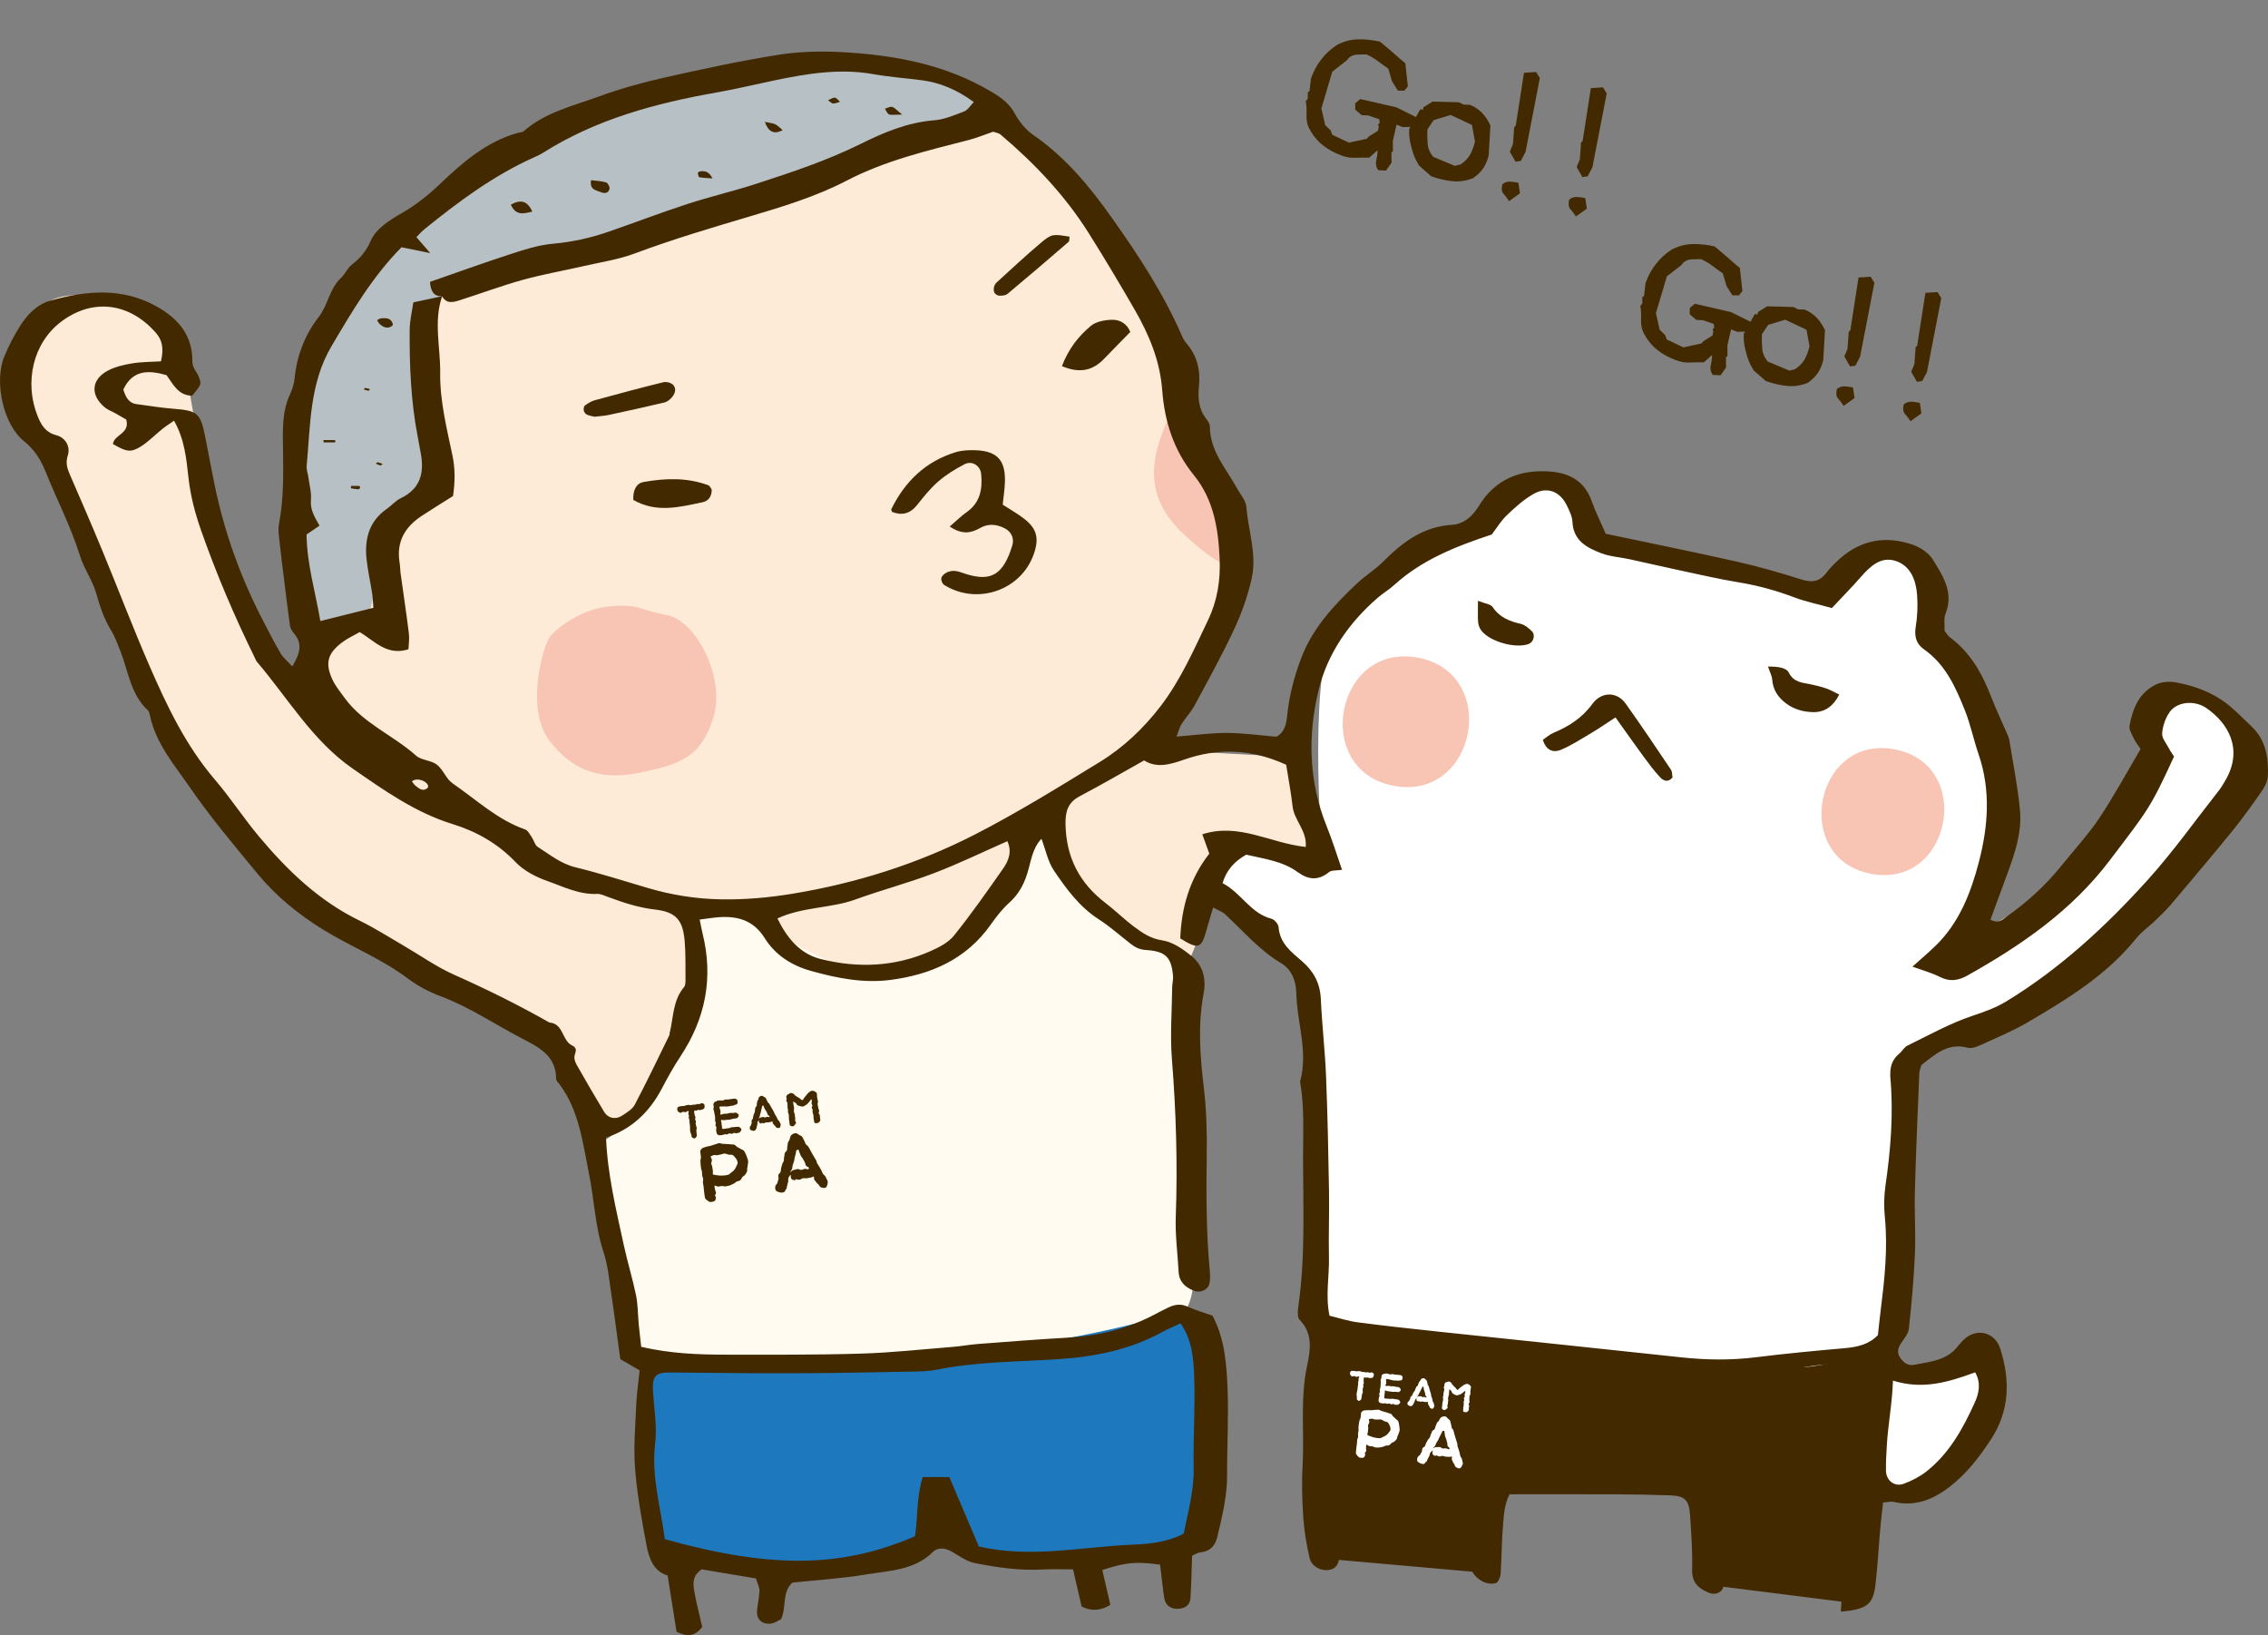 <?xml version="1.0" encoding="UTF-8"?>
<svg id="_レイヤー_2" data-name="レイヤー 2" xmlns="http://www.w3.org/2000/svg" width="57.074mm" height="41.139mm" viewBox="0 0 161.784 116.615">
  <rect x="0" y="0" width="161.784" height="116.615" fill="#808080" stroke="none"/>
  <defs>
    <style>
      .cls-1 {
        fill: #422900;
      }

      .cls-1, .cls-2, .cls-3, .cls-4, .cls-5, .cls-6, .cls-7 {
        stroke-width: 0px;
      }

      .cls-2 {
        fill: #fffbf1;
      }

      .cls-3 {
        fill: #fdebd7;
      }

      .cls-4 {
        fill: #1d78be;
      }

      .cls-5 {
        fill: #b7c0c5;
      }

      .cls-6 {
        fill: #fff;
      }

      .cls-7 {
        fill: #f8c4b4;
      }
    </style>
  </defs>
  <g id="_線" data-name="線">
    <g>
      <path class="cls-1" d="M94.269,111.151l11.858,1.049,1.049-6.401,14.482.944.21,6.297,10.809,1.364,1.154-18.155s-9.025,1.574-18.155.84-21.198-2.099-21.198-2.099l-.21,16.161Z"/>
      <path class="cls-3" d="M71.254,7.563c-2.337-1.46-6.133-3.505-13.873-2.629s-25.41,5.549-32.566,16.502-2.337,29.061,1.314,31.982c0,0-8.178-6.572-9.784-11.829s-3.213-16.794-3.651-17.67-8.032-5.111-10.368-1.314,1.46,9.492,1.752,10.953,7.302,24.388,17.378,30.229,17.524,9.2,18.108,10.076,3.067,7.448,3.067,7.448c0,0,5.987-4.235,6.718-8.908s.146-7.74.146-7.74l4.381.584s5.695,6.864,11.683,3.359,8.178-9.784,8.178-9.784c0,0,9.784,11.975,10.953,9.93s2.337-8.178,2.337-8.178l6.718.73-1.314-7.302-11.245-.584s8.47-8.47,6.572-15.772-2.044-8.324-2.775-10.661-13.727-19.423-13.727-19.423Z"/>
      <path class="cls-7" d="M43.534,43.242c-2.051.18-3.812,1.544-4.295,2.166s-1.82,5.127-.021,7.453,3.891,2.794,6.599,2.212c2.709-.581,4.199-1.071,5.07-3.898s-1.209-6.909-3.337-7.31-1.965-.803-4.016-.622Z"/>
      <path class="cls-7" d="M84.214,29.481c-.578-.784-1.348,1.4-1.6,2.287-.803,2.829.062,4.789,2.138,6.624,1.298,1.147,2.284,1.932,3.522,2.12,0,0-1.548-7.626-4.06-11.032Z"/>
      <path class="cls-5" d="M71.254,7.563s-9.35-5.422-17.107-3.282S23.387,14.445,21.247,27.284c-2.14,12.839,1.07,20.596,1.07,20.596,0,0,1.872-4.012,3.745-2.942l1.605-6.687,3.21-3.477v-13.374l40.378-13.837Z"/>
      <path class="cls-2" d="M49.495,64.662s1.003,8.37-1.719,11.339-4.102,5.792-5.144,5.309l2.422,15.848s7.423.124,14.105,0,22.518-2.103,24.25-2.722,1.732-2.969,1.732-3.464-.451-22.221-.451-22.221c0,0-8.952-3.885-9.818-9.453l-1.134-.478s-4.062,10.376-9.63,10.623-10.231-4.198-10.231-4.198l-4.381-.584Z"/>
      <path class="cls-4" d="M45.919,97.282l1.361,14.105s3.588.742,6.805.866,10.764-1.237,10.764-1.237l1.856-1.361s.124,1.114,3.217,1.237,14.723-.742,14.723-.742l.866-1.361s.742-11.011.124-12.991-1.608-2.227-1.608-2.227c0,0-15.713,5.073-38.107,3.712Z"/>
      <g>
        <path class="cls-6" d="M97.931,98.239c-.038.031-.076.048-.129.041-.062-.007-.065.015-.126.008s-.058-.035-.12-.042-.065.024-.127.018c-.059-.006-.063-.055-.112-.012-.05.042-.031.055-.038.12-.008.068,0,.069-.008.138-.007.065.024.069.016.138-.007.064-.038.062-.046.13-.007.068.021.071.014.137-.008.068-.039.065-.046.13-.008.068.006.07-.002.139-.007.065.014.068.006.137-.007.064-.048.06-.056.129-.007.065-.014.064-.021.133q-.007.065-.015.134c-.005.051-.014.092-.052.122-.039.03-.085.081-.137.075s-.098-.056-.128-.094-.018-.089-.012-.141c.008-.068-.021-.071-.013-.137.007-.068-.016-.07-.008-.14.007-.064.021-.063.028-.132.007-.064.021-.063.028-.132.008-.069.011-.069.018-.134.007-.068.004-.068.012-.134.007-.068.018-.067.025-.133,0,0,.008-.068-.009-.14.007-.064.035-.062.042-.131.007-.064-.014-.067-.006-.136.007-.065.084-.098.037-.148-.053-.058-.096.031-.176.022-.078-.009-.074-.047-.153-.056-.078-.009-.083.032-.162.024-.052-.006-.09-.062-.122-.101-.03-.038-.039-.084-.033-.139.005-.052.021-.099.06-.129s.087-.035.139-.029c.068.007.059.003.137.012.041.004.084.02.132.024.048.006.097-.021.138-.017.079.009.068.005.134.012.068.008.064.042.133.05.064.007.066-.007.136,0,.065.008.063.024.132.032s.071-.021.136-.014c.069.008.067.029.132.036.068.008.073-.034.138-.026.054.006.108.051.14.088.03.038.01.095.005.146-.006.055-.021.088-.059.118Z"/>
        <path class="cls-6" d="M99.883,100.017c-.006.055-.037.087-.075.117-.039.03-.078.067-.131.062-.073-.008-.075.009-.146,0-.072-.008-.068-.048-.139-.057-.072-.008-.076.029-.147.021-.076-.009-.072-.05-.144-.058-.071-.008-.076.033-.149.025-.071-.008-.069-.032-.141-.04-.071-.008-.074.02-.146.012q-.071-.008-.145-.017c-.052-.005-.113-.04-.144-.078-.034-.042-.041-.108-.035-.159q.008-.068.016-.141c.008-.072.042-.069.05-.141.008-.071-.033-.076-.025-.148.008-.068.046-.064.054-.136.008-.072-.02-.075-.011-.147.007-.068.028-.066.036-.139.008-.072.015-.071.023-.143.008-.072-.006-.073.002-.142.008-.072,0-.073.009-.146.008-.071-.016-.074-.009-.143.008-.072.046-.068.054-.141s.004-.072.012-.141c.006-.052.038-.079.078-.109.04-.034.071-.048.123-.042.069.008.064-.034.145-.025.045.005.092.028.143.033.048.006.093.031.141.036.052.006.105-.033.146-.028.086.009.07.028.142.036.071.009.072.005.144.013.068.008.069.004.141.012q.071.008.144.016c.052.006.099.046.13.084.03.038.025.086.019.141-.006.052-.018.096-.056.126-.039.03-.084.039-.136.033-.068-.007-.071.023-.14.016q-.068-.007-.137-.015c-.069-.008-.071.006-.137,0-.067-.008-.066-.015-.136-.022-.068-.008-.066-.031-.134-.038-.068-.008-.067-.019-.132-.026-.069-.007-.098-.052-.149-.005-.058.049.001.087-.006.159-.009.074,0,.076-.007.147-.008.076-.08.096-.038.155.04.053.076.005.141.013.062.007.063-.004.128.004.065.007.063.024.124.03.065.008.068-.017.133-.009.062.007.061.01.126.018.064.007.062.027.125.034.065.007.066,0,.13.008.052.006.087.037.116.075.031.038.064.08.059.131-.005.052-.048.086-.086.116-.037.03-.077.043-.128.037-.064-.007-.064-.014-.129-.021-.062-.007-.064.01-.129.003-.065-.008-.067.006-.131,0-.062-.007-.062-.018-.127-.024-.064-.007-.065,0-.126-.007-.065-.008-.064-.018-.13-.025-.062-.007-.089-.065-.138-.025-.05.039-.006.079-.013.141-.007.065-.018.064-.025.126-.007.065.003.066-.003.128-.007.065-.043.078-.003.128.047.05.064.032.137.04.069.008.07,0,.139.008s.068.008.137.015c.069.008.073-.022.144-.015.068.008.068.011.137.019.068.008.067.015.136.021.068.008.068.015.137.022.054.006.081.044.111.082.031.038.058.072.053.124v-.015Z"/>
        <path class="cls-6" d="M102.292,100.356c-.021.043-.046.104-.096.118-.051.019-.106-.016-.152-.037-.043-.022-.059-.066-.074-.116-.018-.058-.047-.047-.062-.104-.017-.057-.032-.056-.05-.109-.018-.058.029-.076-.004-.129-.025.012-.064.021-.095.018-.071-.008-.072.002-.146-.006-.072-.009-.07-.025-.142-.033-.069-.008-.074.03-.145.022-.072-.008-.068-.042-.14-.051l-.004.034c-.049-.005-.101-.038-.128-.072-.027-.035-.003-.088.002-.136,0-.01-.012-.019-.011-.028-.034.059-.062.045-.096.104-.034.062-.008.075-.042.134-.034.062-.032.062-.065.125-.031.059-.025.062-.055.122l-.021-.009c-.017.032-.042.068-.075.085-.032.018-.073.002-.111-.002-.023-.003-.043-.015-.065-.028-.046-.029-.1-.049-.112-.095-.012-.047-.008-.109.021-.154.03-.062.059-.035.098-.104.022-.036.043-.078.068-.121.022-.043.008-.103.03-.143.039-.068.071-.037.105-.096.034-.062.021-.07.053-.13.033-.058.03-.062.065-.121.034-.062.051-.05.085-.112.034-.059.015-.07.046-.13.033-.058.021-.066.051-.129.035-.059.074-.037.108-.097.035-.058.012-.071.046-.133.033-.059.017-.067.051-.126.035-.062.064-.045.092-.108.022-.039.042-.099.09-.128.044-.023.102-.041.159-.031.055.006.081.058.116.089.04.036.085.065.099.108.02.067.013.067.033.136.021.064.007.07.027.135.02.067.053.058.073.122.02.068.017.068.037.136q.018.064.038.133t.041.133.041.13c.021.064,0,.072.019.141.021.065.024.065.045.13q.021.064.042.133c.017.064.006.066.026.135.021.064.046.058.066.122.021.068.014.07.031.135.018.051.01.099-.016.141ZM101.678,99.532c-.017-.064.004-.068-.016-.133-.018-.062-.014-.064-.035-.13-.016-.061-.027-.059-.047-.123-.018-.061-.003-.066-.024-.131-.018-.061.022-.111-.044-.112-.072,0-.052.043-.091.107-.034.062-.032.065-.066.129-.039.062-.024.069-.061.135-.034.062-.04.058-.075.12-.039.065-.026.073-.06.136-.039.062-.065.049-.092.118.038-.037.101-.068.159-.062.064.008.066-.01.131,0,.064.011.06.052.125.059.065.008.067-.013.132-.006.062.007.101.073.14.022.042-.055-.054-.065-.076-.13Z"/>
        <path class="cls-6" d="M104.766,100.138c-.006.052.038.105.034.143-.009.086-.012.071-.02.14-.007.069-.003.069-.011.138-.006.055-.056.098-.094.129-.038.03-.088.042-.144.036-.051-.006-.116-.013-.146-.051-.033-.039-.012-.103-.006-.157.007-.064-.007-.06,0-.132.005-.045.027-.088.032-.131.008-.072-.003-.067.003-.132.008-.068-.013-.071-.005-.136.007-.065.031-.062.039-.128.008-.068-.03-.073-.023-.138.007-.065.058-.06.065-.125s-.023-.068-.016-.137c.007-.065.034-.062.041-.127.007-.065.018-.068.015-.135-.018.012-.051.033-.07.045-.035.027-.066.059-.093.08-.056.046-.101.075-.101.071-.031.028-.072.048-.111.065-.037.02-.081.028-.12.038-.042.009-.086.035-.128.03-.045-.005-.085-.033-.122-.048-.041-.018-.087-.034-.118-.062-.036-.024-.071-.057-.099-.087,0,0,0-.066-.041-.119-.021-.027-.058-.052-.085-.082-.015-.02-.021-.03-.039-.054-.017.064-.023.063-.031.129s0,.065-.008.134c-.007.065.003.066-.004.132-.007.064-.031.062-.038.131-.007.065-.025.063-.032.128-.007.065.027.069.02.138-.007.065-.01.064-.018.13-.007.065-.004.065-.012.135-.007.064-.031.062-.038.127-.007.065.033.07.025.135h-.003c-.006.055-.065.087-.103.117-.039.03-.081.07-.133.064-.055-.006-.114-.033-.144-.071s-.027-.101-.021-.155c.008-.068.01-.051.019-.137.004-.041.003-.089.009-.142.004-.041.026-.087.032-.135.005-.045.017-.092.022-.14.005-.045-.024-.097-.019-.141.005-.048.035-.093.04-.138.005-.048-.003-.095.001-.139.006-.051.027-.095.032-.139.005-.052.021-.099.026-.136.009-.086-.044-.078-.036-.146.007-.068.042-.064.049-.134.004-.041-.011-.091.007-.128.022-.035.058-.073.088-.098.033-.021.074-.016.106-.025.04-.011.076-.037.107-.033.062.007.127.041.178.089.028.023.029.072.067.118.036.042.087.086.127.136.027.034.069.056.093.087.047.054.078.095.074.095.043.049.061.072.064.072.004,0,.031.004.085-.035,0,0,.033-.059.101-.107.035-.026.08-.054.117-.084.042-.033.081-.067.115-.091.044-.037.08-.044.114-.064.063-.034.117-.053.179-.046.031.003.068.011.101.029.03.014.059.033.087.062.024.03.069.062.079.102.014.04-.007.09-.011.131-.008.069-.013.051-.022.137-.005.041-.003.087-.009.142-.004.041.008.09.002.139-.005.044-.058.087-.063.136-.005.044,0,.093-.005.138-.005.048-.004.097-.009.141-.005.049.025.097.02.142-.006.051-.06.09-.064.135Z"/>
      </g>
      <g>
        <path class="cls-6" d="M99.768,102.246c-.02.068-.044.131-.081.191-.031.067-.023.157-.065.211-.041.061-.101.112-.153.16-.047.054-.136.062-.194.102-.063.047-.109.136-.184.169-.074.033-.172.01-.25.031-.074.027-.145.078-.229.087-.078.015-.158.041-.24.044-.083.003-.166.005-.248-.004-.075-.008-.147-.058-.221-.078-.076-.014-.166.006-.24-.021-.067-.025-.109-.076-.183-.108-.052.101-.023.104-.036.215-.012.11.023.114.01.23-.012.11-.099.101-.111.212l.052.006c-.01.087-.039.195-.104.248-.065.052-.175.039-.262.029-.094-.01-.141-.068-.192-.133-.052-.065-.127-.132-.117-.22.012-.11.005-.1.02-.228.007-.07.017-.151.025-.227.009-.082.024-.163.031-.228.015-.134,0-.117.014-.234.013-.11.054-.105.066-.222.012-.111-.017-.114-.004-.23.012-.111.024-.109.037-.227.012-.11-.017-.113-.004-.229q.012-.111.025-.228c.012-.11.03-.108.042-.226.012-.11.07-.104.083-.221q.012-.11.025-.227c.009-.076.004-.142.051-.189.053-.053.111-.094.183-.104.084-.015.172-.011.256-.019.089-.008.175.014.258.005.088-.002.174-.028.256-.024.089.004.173-.022.261-.013.075.009.145.081.225.096.075.015.148.04.223.066.074.02.149.033.217.064.072.038.161.03.227.079.066.042.091.134.15.187.06.055.12.09.167.148.052.064.142.099.176.167.039.069.042.152.063.225.021.073.024.156.034.229.009.078.019.155.01.231-.008.069-.051.136-.07.204ZM99.139,101.699c-.04-.069-.064-.167-.144-.246-.053-.048-.16-.048-.249-.087-.068-.031-.131-.097-.223-.118-.074-.021-.167.01-.253,0-.064-.008-.129-.003-.2-.005-.071-.002-.135-.056-.206-.058-.065.004-.138.025-.203.03-.041.102.028.115.016.226-.013.117-.076.109-.089.22-.012.111.022.115.01.226-.012.11-.006.111-.019.228-.012.11-.041.107-.047.219.016.008.031.027.048.035.067.037.135.057.204.082.068.03.136.05.205.069.074.02.144.033.213.041.088.01.169.019.247.016.089-.008.156-.077.229-.099.081-.032.144-.066.207-.112.078-.062.125-.116.173-.182.056-.076.122-.134.131-.215.009-.088-.005-.172-.047-.271Z"/>
        <path class="cls-6" d="M104.3,104.521c-.038.073-.078.175-.164.2-.086.032-.18-.025-.258-.063-.073-.038-.101-.111-.125-.197-.031-.098-.081-.079-.105-.176-.03-.099-.054-.095-.085-.187-.031-.098.05-.13-.005-.219-.042.019-.11.034-.163.029-.122-.014-.124.004-.246-.01s-.119-.042-.242-.056c-.116-.014-.123.051-.245.037s-.116-.071-.239-.085l-.006.058c-.081-.009-.17-.065-.216-.124-.047-.058-.007-.148.002-.229.002-.018-.021-.032-.019-.05-.059.101-.103.077-.161.177-.059.106-.014.128-.072.229-.058.105-.053.106-.111.211-.053.101-.042.107-.094.208l-.034-.016c-.029.056-.071.116-.127.146-.057.028-.124.004-.188-.003-.04-.005-.073-.026-.112-.048-.077-.05-.168-.084-.189-.163-.021-.078-.014-.185.035-.261.053-.106.101-.06.167-.176.037-.062.074-.134.118-.206.038-.072.014-.175.051-.242.065-.116.119-.063.177-.162.058-.106.037-.12.088-.221.059-.1.053-.106.112-.206.058-.105.085-.085.145-.189.059-.101.025-.122.078-.222.057-.1.035-.114.088-.221.059-.099.125-.062.183-.162s.02-.122.079-.228c.058-.099.03-.114.088-.214.059-.105.109-.076.157-.183.036-.066.071-.169.154-.219.074-.039.172-.069.271-.053.094.01.137.098.196.151.069.061.147.11.168.184.034.116.022.114.057.23.035.109.01.119.046.229.034.116.089.099.124.208.035.116.029.116.062.231q.029.109.064.226t.069.226.071.22c.034.11-.002.124.032.239.035.11.041.11.077.221q.034.11.069.226c.029.109.011.113.045.229.035.11.078.097.113.207.034.116.022.12.051.229.032.086.017.167-.026.238ZM103.259,103.121c-.029-.109.007-.117-.028-.227-.03-.104-.023-.108-.058-.219-.03-.104-.048-.1-.083-.21-.03-.104-.005-.112-.04-.222-.03-.104.038-.19-.074-.191-.124-.002-.09.072-.156.183-.059.106-.054.112-.112.218-.065.105-.042.119-.103.23-.059.105-.07.099-.128.204-.065.11-.043.125-.103.23-.065.104-.109.082-.158.2.066-.063.172-.116.271-.105.111.013.114-.017.224,0,.11.019.102.088.213.101.11.013.114-.022.225-.01.105.012.169.124.238.037.069-.092-.094-.11-.129-.221Z"/>
      </g>
      <path class="cls-6" d="M134.042,97.193s3.358,1.049,5.352.315,2.414-1.679,2.414-1.679c0,0,.21,8.395-3.988,9.76s-4.408-.105-4.408-.105l.63-8.29Z"/>
      <path class="cls-6" d="M134.696,96.047l1-20.667s11.25-4,15-7.667,10.25-11.75,9.833-13.667-2.5-4.917-3.917-4.833-3,1.25-3.083,2.167-.75,3.75-.75,3.75c0,0-4.583,6.417-5.833,7.667s-6.25,4-6.25,4l.083-1.083s2.833-7.5,2.083-10.167-5.083-10.333-5.083-10.333c0,0,.25-5.833-2.333-5.833s-5.333,2.833-5.333,2.833l-16.5-3.583s-.833-4.417-2.667-4.333-3.75,1.667-3.75,1.667l-1.333,1.75s-9.083,3.083-10.833,7.25-.667,16.583-.667,16.583l-6.5-1.583-1.5,3.417,6.583,6.75,1.083,23.5.45,1.359s30.717,3.058,34.717,2.474,5.5-1.417,5.5-1.417Z"/>
      <path class="cls-7" d="M135.148,53.445c-5.715-1.076-7.396,7.803-1.672,8.881,5.715,1.076,7.396-7.803,1.672-8.881Z"/>
      <path class="cls-7" d="M101.147,46.908c-5.881-1.107-7.611,8.03-1.721,9.139s7.611-8.03,1.721-9.139Z"/>
      <path class="cls-1" d="M83.922,52.537c1.326-.104,2.459-.266,3.591-.262,1.157.004,2.313.17,3.532.271.568-.292.705-.847.771-1.495.138-1.353.463-2.64.939-3.946.828-2.275,2.369-3.913,4.047-5.495.587-.553,1.296-.98,1.863-1.55,1.376-1.384,2.849-2.501,4.913-2.628.851-.052,1.462-.607,1.93-1.369,1.153-1.879,2.917-2.593,5.065-2.431,1.406.106,2.471.696,2.971,2.121.27.77.645,1.502,1.001,2.317,3.107.657,6.252,1.291,9.381,1.996,1.533.345,3.049.781,4.547,1.256.754.239,1.314.19,1.809-.465.287-.38.633-.723.993-1.038,1.531-1.341,3.299-1.617,5.179-.964.547.19,1.147.596,1.439,1.076.698,1.148,1.492,2.324.893,3.823-.143.358-.055.808-.075,1.235.129.161.228.353.383.467,1.487,1.098,2.324,2.633,2.971,4.312.318.826.704,1.626,1.054,2.439.081.189.18.379.212.578.27,1.674.609,3.343.763,5.028.145,1.591-.386,3.102-.931,4.583-.394,1.072-.789,2.143-1.175,3.194.592.338.899-.033,1.195-.243,1.461-1.032,2.771-2.235,3.894-3.634.897-1.118,1.882-2.176,2.674-3.363,1.055-1.582,1.961-3.263,2.946-4.926-.191-.292-.364-.5-.474-.736-.139-.299-.367-.647-.315-.929.225-1.228.688-2.371,1.902-2.942.403-.19.948-.23,1.394-.149,1.428.258,2.769.774,3.896,1.725.523.441.997.94,1.498,1.408,1.044.977,1.236,2.25,1.175,3.575-.017.379-.243.785-.47,1.11-.665.955-1.346,1.902-2.08,2.805-1.423,1.75-2.879,3.472-4.336,5.194-.352.416-.749.795-1.143,1.174-.443.427-.969.784-1.349,1.258-2.103,2.621-4.909,4.33-7.742,5.993-.992.582-2.061,1.035-3.111,1.512-.369.168-.833.402-1.173.31-1.419-.382-2.323.464-3.309,1.233-.047.175-.14.371-.148.57-.115,2.804-.24,5.608-.316,8.414-.041,1.503.066,3.012.001,4.513-.077,1.776-.241,3.55-.431,5.318-.039.362-.352.7-.561,1.035-.192.309-.304.619-.102.954.226.375.576.669,1.007.581,1.124-.229,2.336-.285,3.136-1.313.167-.215.354-.424.564-.596.891-.729,2.111-.373,2.466.727.731,2.26.686,4.451-.657,6.501-.827,1.262-1.737,2.445-2.951,3.382-1.203.928-2.481,1.425-4.014,1.067-.187-.044-.399.024-.726.05-.066.597-.144,1.19-.196,1.786-.12,1.362-.191,2.73-.35,4.088-.165,1.407-.623,1.744-2.465,1.908.076-1.983.477-3.915.641-5.869.16-1.91.356-3.817.509-5.727.158-1.971.284-3.945.434-6.058-1.389-.023-2.673-.045-3.911.174-4.851.859-9.678.556-14.525-.038-3.871-.475-7.741-.976-11.647-1.159-2.318-.109-4.624-.456-7.075-.711-.112.347-.284.7-.335,1.069-.14,1.017-.307,2.039-.324,3.062-.05,3.013-.055,6.027-.023,9.041.006.595.23,1.193.396,1.778.18.634.029,1.211-.416,1.394-.623.255-1.469-.103-1.626-.79-.212-.929-.379-1.879-.444-2.829-.085-1.228-.124-2.468-.054-3.695.137-2.384-.187-4.78.318-7.162.232-1.095.449-2.306-.529-3.3-.18-.183-.133-.659-.087-.984.496-3.477.34-6.969.331-10.462-.005-1.85.114-3.698-.211-5.533.595-2.136-.225-4.214-.27-6.325-.018-.841-.312-1.667-1.074-2.121-1.558-.927-2.706-2.301-4.012-3.504-.192-.177-.464-.265-.845-.474-.195.657-.368,1.223-.529,1.793-.318,1.122-.572,1.193-1.817.41.086-2.168.644-4.217,2.071-6.043-.152-.423-.304-.846-.497-1.382,2.62-.845,4.862.641,7.378.903.101-1.151-.826-1.898-.938-2.887-.114-1.004-.305-2-.458-2.975-2.469-1.131-4.868-1.216-7.292-.363-.99.348-1.946.623-2.841.054-1.599.893-3.066,1.752-4.57,2.539-.857.448-1.054,1.073-1.037,2.008.041,2.37.997,4.205,2.859,5.627.707.54,1.341,1.175,2.055,1.704.59.437,1.164.834,1.987.956.754.111,1.508.64,2.125,1.15.785.649,1.018,1.618.829,2.612-.427,2.253-.26,4.485.011,6.741.195,1.624.228,3.278.206,4.917-.037,2.736-.038,5.466.223,8.193.026.269.022.548-.02.814-.076.484-.642.755-1.124.561-.613-.247-1.047-.632-1.084-1.349-.068-1.301-.249-2.604-.203-3.9.135-3.766.025-7.518-.275-11.275-.135-1.697,0-3.415.019-5.123.003-.27.086-.544.062-.81-.121-1.325-.517-1.754-1.934-1.844-.463-.03-.767-.192-1.087-.44-.758-.587-1.476-1.235-2.28-1.751-1.369-.879-2.299-2.155-3.181-3.45-.446-.654-.605-1.503-.903-2.289-.663.679-.75,1.642-1.024,2.504-.257.812-.638,1.481-1.277,2.056-.502.452-.928,1.005-1.32,1.561-1.748,2.478-4.27,3.566-7.15,3.943-1.93.253-3.82-.123-5.681-.644-1.377-.385-2.535-1.129-3.283-2.326-.809-1.294-1.953-1.606-3.332-1.499-.406.031-.809.101-1.315.166.077.374.133.694.211,1.01.778,3.159.2,6.063-1.591,8.761-.49.738-.919,1.521-1.333,2.306q-1.389,2.633-3.967,3.474c.101,2.598.717,5.127,1.266,7.663.26,1.203.627,2.384.875,3.589.137.664.125,1.359.19,2.039.05.527.114,1.053.178,1.631,2.049.476,4.023.558,5.999.559,3.219.003,6.44.021,9.656-.074,2.186-.064,4.367-.305,6.55-.479.614-.049,1.222-.163,1.836-.21,2.113-.161,4.226-.327,6.341-.448,2.22-.127,4.329-.632,6.298-1.684.302-.162.609-.315.917-.465.447-.218.883-.291,1.375-.068.555.252,1.148.421,1.776.644.868,1.61,1.002,3.397,1.077,5.157.087,2.049-.039,4.106-.029,6.16.008,1.528-.349,2.984-.697,4.452-.169.711-.556,1.051-1.257,1.127-.192.021-.371.156-.545.234-.037,1.024-.054,2.022-.116,3.018-.03.474-.36.717-.819.759-.554.051-.969-.231-1.048-.751-.122-.805-.204-1.615-.3-2.395-1.755-.234-2.399-.173-4.122.381.193.834.387,1.676.574,2.486q-1.024.639-2.049.121c-.198-.856-.395-1.711-.612-2.65-.786,0-1.465-.032-2.141.006-1.656.095-3.284-.139-4.893-.463-.572-.115-1.094-.513-1.622-.812-.466-.264-.984-.327-1.342.027-1.338,1.32-3.109,1.326-4.765,1.604-1.749.294-3.529.399-5.264.583-.759.715-.396,1.733-.798,2.602-.194.092-.428.271-.683.311-.659.105-1.088-.286-1.034-.911.041-.475.159-.946.172-1.42.007-.253-.139-.509-.251-.881-1.334-.224-2.662-.447-3.872-.649-.699.486-.612,1.061-.52,1.587.151.861.377,1.71.562,2.521-.495.647-1.035.741-1.833.346-.195-1.236-.406-2.568-.635-4.018-1.009-.291-1.33-1.226-1.507-2.159-.342-1.802-.67-3.618-.815-5.443-.119-1.492.015-3.007.078-4.51.034-.81.154-1.617.245-2.516-.412-.24-.862-.501-1.379-.802-.209-1.526-.406-3.073-.638-4.614-.152-1.012-.239-2.055-.557-3.018-.61-1.842-.662-3.769-1.046-5.641-.452-2.201-.693-4.477-2.116-6.357-.083-.109-.217-.228-.217-.343-.006-1.651-1.187-2.246-2.431-2.893-1.94-1.009-3.753-2.25-5.824-3.021-.825-.307-1.636-.74-2.338-1.269-1.872-1.409-4.056-2.257-6.033-3.479-1.776-1.097-3.353-2.383-4.668-3.975-1.655-2.004-3.338-3.999-4.811-6.134-1.11-1.61-2.442-3.143-2.872-5.151-.028-.132-.057-.296-.147-.379-1.238-1.142-1.39-2.783-1.963-4.23-.201-.508-.389-1.033-.673-1.494-.509-.829-.793-1.72-1.06-2.649-.261-.909-.858-1.72-1.14-2.625-.652-2.097-1.665-4.038-2.478-6.064-.329-.82-.777-1.533-1.521-2.132-1.492-1.202-2.145-4.249-1.41-6.035.311-.757.69-1.497,1.129-2.187.521-.819,1.21-1.54,2.168-1.808,2.564-.719,5.117-.956,7.581.422,1.538.86,2.552,2.065,2.539,3.894-.004.484.301.731.448,1.093.223.55.212.565-.461,1.373-.986-.005-1.346-.803-1.83-1.465-1.28-.374-2.426-.384-3.082,1.029.171.52.368.957.935,1.035.881.12,1.762.265,2.647.334,1.709.133,1.921.298,2.263,2.013.227,1.142.437,2.287.671,3.427.709,3.444,1.894,6.718,3.533,9.828.383.727.746,1.466,1.168,2.17.196.327.513.581.838.936.515-.866.785-1.592.109-2.37-.129-.149-.249-.347-.275-.536-.169-1.208-.312-2.419-.462-3.629-.084-.676-.18-1.351-.244-2.028-.051-.539-.171-1.102-.073-1.619.332-1.75.31-3.493.284-5.267-.019-1.297-.097-2.691.501-3.958.172-.365.289-.777.33-1.178.165-1.611.736-3.075,1.715-4.335.671-.862.762-2.022,1.588-2.784.293-.27.452-.695.761-.936.597-.467,1.028-.949,1.355-1.701.39-.894,1.341-1.481,2.227-1.99,1.003-.576,1.874-1.27,2.729-2.084,1.607-1.529,3.322-3.027,5.566-3.643.132-.036.301-.028.392-.109,1.537-1.356,3.507-1.797,5.35-2.474,1.537-.564,3.132-1.002,4.731-1.363,2.67-.603,5.351-1.177,8.052-1.61,1.476-.237,3.01-.278,4.506-.2,3.79.199,7.471.87,10.801,2.873.666.401,1.213.807,1.599,1.514.317.581.779,1.158,1.32,1.53,2.296,1.579,4.016,3.669,5.608,5.914,1.896,2.673,3.685,5.4,4.994,8.417.08.185.188.368.319.521.761.885,1.008,1.906.893,3.051-.083.83-.032,1.644.523,2.345.124.157.256.366.257.552.006,1.771,1.184,3.015,1.96,4.439.228.419.604.831.639,1.267.134,1.691.756,3.37.392,5.064-.27,1.255-.712,2.498-1.254,3.664-.86,1.85-1.855,3.64-2.823,5.438-.256.476-.641.881-.936,1.339-.134.208-.19.466-.36.901ZM31.54,21.132c-.607.012-.816-.354-.869-1.028,1.906-.661,3.829-1.358,5.773-1.989.971-.315,1.971-.639,2.978-.728,1.379-.123,2.699-.412,3.993-.861,1.872-.649,3.723-1.357,5.606-1.971,1.623-.529,3.292-.917,4.915-1.444,2.535-.823,5.063-1.659,7.465-2.851,1.648-.817,3.347-1.533,5.239-1.68.728-.056,1.447-.367,2.142-.635.254-.098.427-.407.684-.668-1.203-.871-2.381-1.38-3.697-1.552-1.153-.151-2.317-.232-3.46-.435-2.413-.43-4.761-.037-7.108.453-1.335.278-2.661.602-4.003.838-4.406.773-8.678,1.913-12.507,4.343-.172.109-.362.195-.549.278-2.904,1.293-5.428,3.168-7.877,5.156-.205.166-.378.371-.563.555.291.336.531.613.988,1.14-.882-.18-1.446-.295-2.05-.418-2.079,2.102-3.527,4.574-4.99,7.049-1.573,2.66-1.503,5.634-1.775,8.547-.025.263.086.538.122.808.073.542.229,1.093.182,1.626-.064.725.299,1.266.613,1.827-.323.22-.595.405-.924.629.019,2.099.631,4.095.983,6.175,1.333-.333,2.517-.628,3.783-.944-.031-.381-.038-.71-.088-1.032-.125-.811-.311-1.614-.398-2.428-.154-1.445.175-2.719,1.454-3.604.337-.233.613-.576.974-.748,1.429-.681,1.705-1.836,1.43-3.25-.078-.402-.147-.807-.223-1.209-.476-2.496-.578-5.022-.561-7.553.005-.667.174-1.334.262-1.961.749-.16,1.402-.3,2.055-.439-.626,1.807-.113,3.665-.139,5.487-.028,1.951.466,3.925.872,5.86.203.969.191,1.876.045,2.904-.749.473-1.504.935-2.243,1.422-1.184.781-1.809,1.837-1.572,3.302.044.27.04.547.077.818.195,1.419.411,2.836.587,4.257.048.385-.018.784-.03,1.132-1.535.488-2.401-.581-3.476-1.227-.419.241-.855.438-1.231.717-1.055.782-1.26,1.491-.725,2.653.222.482.574.908.89,1.342,1.325,1.816,3.457,2.642,5.081,4.099.381.341,1.072.323,1.487.643.45.347.661,1.019,1.123,1.336,1.681,1.155,3.188,2.593,5.169,3.286.204.071.343.359.485.565.152.22.214.552.415.679.86.545,1.644,1.2,2.69,1.455,1.728.423,3.427.962,5.134,1.468,1.711.507,3.449.788,5.239.819,1.721.03,3.418-.12,5.115-.4,4.561-.752,8.934-2.133,13.033-4.235,3.043-1.561,5.961-3.372,8.881-5.159,1.7-1.041,3.148-2.417,4.363-4.009,1.423-1.865,2.355-4.003,3.36-6.102.67-1.399.898-2.847.832-4.385-.093-2.158-.431-4.234-1.839-5.964-1.443-1.773-2.092-3.85-2.258-6.061-.159-2.116-.944-3.975-1.974-5.76-1.06-1.837-2.147-3.66-3.277-5.455-1.692-2.688-3.858-4.965-6.272-7.011-.146-.123-.375-.148-.538-.208-.608.208-1.172.443-1.757.594-2.968.764-5.927,1.455-8.705,2.901-2.165,1.127-4.562,1.854-6.918,2.553-2.756.817-5.504,1.633-8.199,2.64-1.143.427-2.378.61-3.576.884-1.465.336-2.95.594-4.397.994-1.516.419-2.994.976-4.495,1.451-.453.144-.946.288-1.258-.28ZM155.081,53.96c-1.7,3.697-1.829,3.773-4.602,7.426-2.718,3.581-6.291,6.034-10.133,8.19-.636.357-1.247.464-1.946.112-.599-.302-1.26-.481-1.977-.745.578-.52,1.145-.994,1.672-1.51,1.676-1.641,2.494-3.76,3.065-5.948.662-2.537.86-5.118-.018-7.681-.355-1.035-.574-2.12-.977-3.133-.657-1.651-1.382-3.279-2.92-4.358-.555-.39-.703-.927-.587-1.623.122-.734.149-1.501.097-2.244-.076-1.067-.464-2.099-1.546-2.443-1.031-.329-1.793.378-2.454,1.133-.667.761-1.379,1.483-2.081,2.232-.973-.271-1.85-.449-2.676-.76-1.288-.485-2.595-.846-3.954-1.07-1.409-.232-2.804-.556-4.202-.854-1.204-.257-2.403-.538-3.606-.799-.667-.145-1.372-.183-2.002-.423-1.029-.392-2.003-.892-2.066-2.243-.018-.393-.219-.792-.395-1.16-.482-1.008-1.409-1.38-2.376-.831-.701.398-1.325.96-1.911,1.523-.436.419-.757.959-1.073,1.372-2.58.852-4.985,1.807-6.96,3.602-.353.321-.774.567-1.137.879-2.081,1.789-3.629,4.012-4.262,6.642-.778,3.233-.699,6.521.584,9.69.401.989.713,2.014,1.094,3.102-.405.063-.743.016-.923.162-.766.621-1.474.561-2.237.004-1.085-.792-2.392-.946-3.673-1.245-.802.45-1.386,1.048-1.693,2.028,1.34.698,1.991,2.156,3.491,2.542.214.055.493.38.509.597.084,1.166.919,1.779,1.689,2.447.814.707,1.273,1.558,1.324,2.67.084,1.846.299,3.686.374,5.531.111,2.734.164,5.472.211,8.208.027,1.571-.04,3.143-.005,4.713.03,1.349-.261,2.708.039,4.147.693.166,1.345.385,2.014.472,1.968.256,3.941.471,5.915.681,5.719.609,11.441,1.195,17.158,1.815,1.78.193,3.546.216,5.326-.005,2.106-.26,4.219-.462,6.333-.647.908-.08,1.741-.264,2.375-.936.063-.573.117-1.117.185-1.659.281-2.242.534-4.481.31-6.75-.073-.741-.063-1.51.044-2.247.374-2.578.584-5.157.343-7.76-.006-.068.003-.137.002-.205-.012-.581.174-1.068.636-1.447.21-.173.35-.461.581-.574,1.529-.745,3.031-1.588,4.633-2.124.851-.284,1.672-.574,2.425-1.033,3.832-2.333,7.097-5.354,10.081-8.658,1.831-2.027,3.42-4.271,5.112-6.423.168-.214.302-.456.44-.692,1.299-2.232.175-4.1-1.375-5.156-.851-.58-2.093-.447-2.612.3-.297.428-.491.994-.53,1.512-.026.343.3.717.482,1.07.092.179.214.342.366.581ZM11.481,25.774c.225-.966.07-1.54-.358-2.03-1.938-2.219-4.579-2.457-6.775-.789-2.012,1.529-2.617,4.328-1.677,6.692.257.647.557,1.19,1.352,1.396.628.163,1.016.796.817,1.423-.167.528-.064.904.128,1.347.789,1.821,1.581,3.641,2.338,5.474,1.123,2.718,2.168,5.469,3.339,8.165,1.254,2.887,2.604,5.725,4.684,8.155,1.11,1.297,2.046,2.742,3.142,4.051,2.033,2.428,4.289,4.602,7.191,6.011,1.043.507,2.026,1.138,3.032,1.721,1.239.718,2.42,1.564,3.721,2.142,2.315,1.029,4.575,2.15,6.775,3.398,1.017.075.889,1.286,1.612,1.633.487.234.177.542.17.842-.004.19.082.399.18.57.64,1.119,1.283,2.237,1.951,3.34.27.446.809.557,1.257.265.339-.221.744-.456.921-.791.856-1.623,1.645-3.282,2.454-4.93.029-.059.022-.135.039-.201.272-1.106.218-2.31,1.023-3.258.112-.131.102-.39.101-.589-.006-.889.017-1.783-.057-2.667-.127-1.517-.603-2.098-2.128-2.274-1.179-.135-2.261-.495-3.349-.899-.252-.094-.52-.226-.774-.214-1.282.059-2.405-.519-3.552-.921-.818-.287-1.674-.734-2.262-1.349-1.273-1.331-2.787-2.184-4.5-2.714-2.659-.823-4.893-2.411-7.131-3.963-2.857-1.982-4.601-5.005-6.807-7.595-.086-.101-.131-.239-.192-.362-1.442-2.933-2.719-5.939-3.802-9.02-.426-1.212-.756-2.462-.903-3.776-.147-1.315-.263-2.695-1.026-4.051-.31.216-.577.381-.819.575-.529.424-1.006.929-1.578,1.281-.708.435-1.017.353-1.965-.194.09-.686,1.237-.729.95-1.746-.206-.12-.491-.289-.78-.45-.238-.133-.507-.223-.716-.391-1.076-.865-1.023-2.001.173-2.641.526-.281,1.148-.423,1.745-.523.661-.11,1.342-.1,2.056-.145ZM84.211,94.386c-.458.216-.898.395-1.311.622-2.329,1.283-4.873,1.771-7.478,1.938-2.864.183-5.742.175-8.574.74-.467.093-.951.126-1.429.135-2.942.054-5.883.118-8.825.128-2.942.011-5.883-.04-8.825-.058-1.035-.006-1.261.289-1.188,1.394.081,1.225.295,2.472.152,3.674-.284,2.375.404,4.59.69,6.815,7.83,2.209,12.837,1.966,17.846-.204.21-1.345.097-2.794.552-4.221h1.896c.717,1.686,1.405,3.303,2.107,4.952,3.684.856,7.345.024,11.005-.132,1.194-.051,2.445-.17,3.609-.789.313-1.569.741-3.068.71-4.673-.041-2.117.109-4.239.042-6.355-.043-1.345-.115-2.737-.979-3.967ZM55.455,65.507c.707,1.432,1.62,2.529,3.1,2.898,2.648.66,5.283.554,7.81-.562.614-.271,1.286-.615,1.69-1.118,1.235-1.54,2.372-3.16,3.503-4.778.389-.556.646-1.202.3-1.949-1.757.773-3.466,1.606-5.235,2.281-1.837.7-3.75,1.203-5.599,1.874-1.778.645-3.749.512-5.571,1.356ZM135.031,98.469c-.053,1.645-.347,3.103-.435,4.59-.036.614-.076,1.23-.063,1.844.015.696.61,1.163,1.256.929.567-.206,1.133-.495,1.607-.865,1.66-1.296,2.644-3.098,3.488-4.97.294-.653.431-1.387.011-2.116-1.904.695-3.72,1.26-5.865.589ZM29.383,55.732c.083.102.151.223.251.303.254.2.51.453.86.173.036-.029.054-.112.043-.161-.068-.299-.619-.532-.984-.417-.061.019-.113.067-.17.102Z"/>
      <path class="cls-1" d="M107.683,106.578c-.374.714-.405,1.477-.469,2.209-.1,1.15-.09,2.309-.169,3.462-.017.241-.178.62-.349.668-.281.08-.665.022-.934-.118-.664-.345-.97-.945-.916-1.696.079-1.085.164-2.17.271-3.252.094-.944.326-1.882-.085-2.817-.069-.157.041-.394.071-.611.504-.346,1.015-.009,1.305.199.973.698,2.052.679,3.14.707,3.079.081,6.159.145,9.239.233.683.02,1.365.098,2.044.178.83.099,1.372.597,1.657,1.354.168.445.33.919.354,1.387.077,1.501.108,3.006.116,4.509.003.53-.531.822-1.036.62-.749-.3-1.242-.723-1.217-1.667.035-1.297-.062-2.6-.148-3.897-.07-1.05-.381-1.353-1.383-1.39-1.299-.048-2.6-.069-3.9-.075-2.459-.011-4.917-.003-7.59-.003Z"/>
      <path class="cls-1" d="M115.239,51.169c-.726.471-1.221.814-1.737,1.12-.7.415-1.39.863-2.134,1.181-.54.231-1.071.088-1.31-.705.243-.161.491-.386.782-.508,1.083-.455,2.019-1.051,2.737-2.036.667-.914,1.77-.901,2.386-.038,1.106,1.55,2.167,3.132,3.229,4.712.102.151.082.384.115.56-.332.393-.664.219-.886-.018-.416-.443-.783-.935-1.144-1.426-.641-.871-1.263-1.757-2.039-2.843Z"/>
      <path class="cls-1" d="M126.118,47.543c.71-.007,1.301.074,1.486.435.368.719.984.705,1.589.837.361.079.723.165,1.071.286.292.102.564.259.937.436-.41.807-1.008,1.268-1.849,1.255-.682-.01-1.361-.188-1.936-.616-.578-.43-.946-.971-1-1.717-.018-.247-.153-.486-.298-.917Z"/>
      <path class="cls-1" d="M105.431,42.852c.492.199.901.233,1.044.445.492.735,1.195,1.011,2.001,1.199.289.067.562.299.787.514.284.27.132.799-.23.927-.951.339-2.788-.182-3.375-.979-.12-.163-.202-.385-.218-.587-.033-.419-.01-.843-.01-1.519Z"/>
      <path class="cls-1" d="M67.746,37.556c.503-.432.826-.761,1.198-1.019.974-.676,1.146-1.646,1.047-2.719-.056-.604-.646-.988-1.191-.705-.66.343-1.31.744-1.87,1.228-.565.487-1.04,1.087-1.508,1.675-.497.625-1.078.775-1.793.494-.021-.079-.069-.155-.048-.197.975-1.985,2.459-3.411,4.601-4.063.448-.136.949-.153,1.423-.136,1.501.056,2.105.692,2.082,2.181-.008.541-.1,1.08-.161,1.699.515.334,1.044.629,1.518.996.924.716,1.093,1.398.699,2.529-.903,2.588-4.037,3.672-6.401,2.198-.127-.079-.231-.357-.191-.501.044-.162.242-.319.411-.399.176-.083.403-.117.598-.091.267.036.525.147.786.227,1.69.516,2.62.106,3.266-2.061.15-.502-.073-.964-.529-1.203-.58-.303-1.167-.364-1.761-.033-.621.346-1.249.522-2.173-.101Z"/>
      <path class="cls-1" d="M45.173,35.654c-.028-.761.255-1.191.747-1.278,1.544-.274,3.097-.324,4.606.233.103.038.161.198.243.306.009.457-.209.813-.639.903-1.646.346-3.307.79-4.957-.163Z"/>
      <path class="cls-1" d="M75.752,26.114c.463-1.227,1.18-2.135,2.059-2.869.378-.316,1.014-.43,1.536-.437.537-.007,1.046.272,1.28.87-.62.633-1.245,1.262-1.858,1.902-.796.831-1.712,1.085-3.016.535Z"/>
      <path class="cls-1" d="M76.294,16.883c-.021.126.003.305-.071.37-1.442,1.248-2.892,2.488-4.356,3.71-.136.114-.381.129-.576.128-.118,0-.274-.092-.342-.192-.067-.098-.074-.263-.051-.388.024-.126.09-.268.183-.353,1.061-.966,2.109-1.949,3.207-2.871.738-.62.849-.594,2.005-.406Z"/>
      <path class="cls-1" d="M42.431,29.724c-.19-.047-.396-.071-.574-.154-.099-.046-.194-.182-.216-.293-.022-.113.006-.3.084-.356.213-.154.45-.304.701-.373,1.629-.447,3.26-.885,4.9-1.288.213-.052.566.044.703.202.25.288.111.644-.129.908-.132.145-.313.291-.496.334-1.315.312-2.635.604-3.956.887-.33.071-.671.088-1.018.131Z"/>
      <path class="cls-1" d="M42.162,12.852c.357.046.727.055,1.07.157.123.037.275.316.248.452-.063.314-.339.362-.607.247-.333-.143-.827-.146-.711-.856Z"/>
      <path class="cls-1" d="M36.441,14.595c.685-.376,1.167-.297,1.529.493-.649.173-1.189.289-1.529-.493Z"/>
      <path class="cls-1" d="M54.559,8.695c.242.05.497.068.722.16.175.072.312.236.547.425-.632.344-1.021.103-1.269-.585Z"/>
      <path class="cls-1" d="M26.895,22.829c.17-.076.229-.123.291-.127.346-.026.692-.036.829.383.015.047-.011.139-.05.166-.347.24-.633.075-.9-.156-.048-.042-.073-.111-.17-.266Z"/>
      <path class="cls-1" d="M50.822,12.726c-.375-.028-.66-.034-.937-.085-.055-.01-.093-.192-.109-.298-.005-.034.087-.111.141-.118.339-.047.654-.019.905.501Z"/>
      <path class="cls-1" d="M64.356,8.173c-.568,0-.784.053-.945-.017-.129-.056-.193-.263-.285-.403.173-.049.363-.164.516-.128.167.039.301.219.714.548Z"/>
      <path class="cls-1" d="M23.91,31.554h-.83v-.167h.83v.167Z"/>
      <path class="cls-1" d="M25.04,34.657c.197,0,.393-.004.59.006.024.001.072.095.059.121-.025.05-.087.118-.13.115-.175-.011-.349-.045-.523-.071l.005-.171Z"/>
      <path class="cls-1" d="M59.065,7.147c.189-.075.352-.199.494-.179.131.019.241.192.36.297-.165.043-.33.12-.494.116-.103-.002-.203-.126-.359-.234Z"/>
      <path class="cls-1" d="M26.386,27.75c-.028.042-.062.121-.084.118-.118-.016-.233-.053-.349-.083.028-.041.061-.12.083-.117.118.016.233.052.349.082Z"/>
      <path class="cls-1" d="M27.138,33.205c-.112-.045-.224-.089-.336-.134.053-.035.114-.107.157-.098.117.024.227.084.339.129-.054.034-.107.068-.161.103Z"/>
      <g>
        <path class="cls-1" d="M50.224,79.054c-.036.045-.072.073-.135.081-.071.009-.068.032-.139.04-.071.009-.075-.022-.146-.014s-.067.044-.138.053c-.067.008-.086-.046-.131.016-.044.062-.02.07-.01.146.01.079.018.078.028.157.009.075.044.071.054.15.009.074-.026.078-.017.158.009.078.041.074.05.15.009.078-.026.083-.017.158.009.079.025.077.035.156.009.076.033.073.043.151.009.076-.039.082-.029.16.009.075.001.076.011.155q.009.075.019.154c.007.059.009.106-.026.151-.035.044-.074.113-.134.12s-.125-.037-.169-.071-.043-.096-.05-.154c-.01-.079-.041-.075-.05-.15-.01-.079-.038-.076-.047-.155-.009-.074.007-.076-.003-.156-.009-.074.007-.076-.002-.156-.009-.079-.005-.079-.015-.154-.009-.079-.013-.079-.022-.153-.01-.08.002-.081-.007-.155,0,0-.01-.08-.047-.155-.009-.075.023-.079.014-.158-.009-.075-.033-.072-.043-.151-.009-.075.069-.133.003-.177-.074-.052-.101.06-.191.071-.091.011-.097-.032-.188-.021-.09.011-.084.058-.176.069-.059.007-.118-.046-.163-.081-.044-.035-.066-.084-.074-.147-.007-.06-.002-.115.033-.16.035-.045.089-.062.148-.069.079-.01.067-.013.158-.023.047-.006.1,0,.155-.007.056-.007.104-.048.15-.054.091-.011.079-.015.154-.023.079-.01.084.03.163.021.075-.009.073-.024.152-.034.075-.009.078.01.157,0s.076-.04.151-.049c.078-.01.081.014.156.005.079-.01.073-.058.148-.066.063-.008.136.028.18.062.045.035.037.104.044.163.008.063,0,.104-.034.148Z"/>
        <path class="cls-1" d="M52.885,80.537c.008.062-.019.106-.054.151-.034.044-.068.097-.131.104-.083.01-.081.029-.164.039-.083.011-.089-.037-.172-.027s-.078.054-.161.063c-.087.011-.093-.037-.176-.026-.083.01-.077.058-.16.067-.083.01-.087-.019-.169-.008-.083.01-.079.042-.163.052q-.083.01-.166.021c-.059.007-.138-.017-.183-.051-.049-.037-.073-.111-.081-.17q-.009-.079-.02-.162c-.01-.083.029-.088.019-.171-.01-.083-.058-.077-.067-.161-.01-.078.034-.084.023-.167-.01-.083-.041-.079-.051-.162-.009-.08.015-.083.004-.165-.01-.083-.003-.084-.013-.168-.01-.082-.025-.08-.035-.159-.01-.083-.018-.082-.028-.165-.01-.084-.038-.08-.047-.158-.01-.083.034-.089.023-.173-.01-.082-.014-.081-.023-.161-.007-.059.02-.099.059-.144.034-.047.067-.072.126-.079.079-.01.061-.057.157-.067.051-.007.109.008.169,0,.055-.007.113.01.168.004.06-.008.109-.066.157-.072.099-.012.085.015.168.005.083-.01.083-.014.166-.024.079-.009.079-.013.161-.023q.083-.01.167-.02c.059-.008.123.024.167.06.045.034.052.09.059.152.007.06.005.112-.029.156-.035.045-.084.066-.144.074-.079.009-.075.046-.154.055q-.08.01-.158.02c-.079.01-.077.024-.152.033-.079.01-.08.003-.159.013-.079.009-.083-.019-.161-.009-.079.01-.081-.003-.156.006-.079.01-.124-.033-.169.033-.051.07.024.098.034.18.011.088.023.086.033.169.011.086-.064.128-.002.185.059.049.087-.014.162-.023.071-.009.069-.021.145-.029s.078.011.149.002c.075-.009.072-.036.147-.046.071-.008.071-.004.146-.014.075-.009.078.015.149.006.075-.009.075-.017.15-.025.06-.008.106.02.151.053.044.035.092.074.1.133.007.06-.03.107-.065.152-.036.045-.076.069-.136.077-.075.009-.076,0-.151.01-.071.009-.068.029-.144.038-.075.01-.073.025-.148.034-.071.009-.073-.003-.147.006-.075.009-.074.017-.146.025-.075.009-.077-.003-.152.007-.071.009-.118-.052-.164.007-.045.057.015.09.023.161.009.075-.002.077.007.147.009.076.02.074.029.145.009.076-.028.101.029.146.066.044.083.019.166.009.079-.01.078-.018.157-.027q.079-.01.158-.019c.079-.01.075-.046.158-.057.079-.009.079-.005.158-.015s.08-.002.159-.012c.079-.009.08,0,.159-.011.063-.008.104.028.148.063.044.034.083.064.091.124l-.002-.016Z"/>
        <path class="cls-1" d="M55.681,80.283c-.014.055-.025.127-.078.158-.052.034-.123.011-.181-.003-.054-.013-.083-.057-.114-.11-.035-.059-.065-.04-.096-.1-.036-.062-.051-.056-.085-.11-.036-.061.012-.095-.038-.145-.025.02-.067.041-.103.045-.083.011-.082.022-.165.032-.083.01-.085-.01-.168,0-.079.01-.074.053-.157.062-.083.011-.088-.028-.171-.019l.005.039c-.056.007-.123-.017-.162-.049-.04-.03-.028-.097-.035-.152-.001-.012-.018-.018-.02-.029-.022.075-.056.067-.078.142-.023.08.01.088-.013.162-.022.08-.018.079-.041.157-.019.074-.011.077-.03.152l-.024-.005c-.011.042-.029.088-.062.115-.032.029-.082.021-.125.027-.028.003-.053-.006-.082-.014-.059-.022-.124-.029-.149-.078-.026-.05-.039-.119-.018-.179.019-.078.057-.055.083-.143.014-.045.027-.1.045-.154.014-.053-.018-.117-.004-.167.025-.088.068-.061.091-.136.023-.079.006-.085.025-.159.023-.075.019-.079.042-.154.022-.079.044-.069.066-.147.023-.076-.002-.085.018-.158.022-.076.005-.081.024-.16.023-.075.073-.062.096-.136.023-.074-.006-.083.017-.163.023-.074.002-.079.025-.155.022-.078.06-.067.075-.146.014-.048.021-.122.068-.168.044-.036.104-.072.171-.076.063-.008.105.042.153.069.056.03.114.051.14.095.041.072.033.073.073.145.041.068.026.078.066.145.041.072.074.051.115.118.041.071.037.072.077.144q.037.068.077.14t.081.138l.08.135c.041.067.019.082.059.153.04.067.044.067.084.135q.04.067.081.139c.036.067.024.073.065.144.04.067.066.053.107.12.041.071.033.076.07.144.034.053.037.107.02.162ZM54.773,79.52c-.036-.069-.014-.08-.054-.146-.036-.064-.032-.069-.072-.136-.036-.063-.047-.059-.088-.126-.035-.064-.021-.074-.061-.142-.036-.063-.004-.131-.078-.114-.082.018-.048.062-.075.146-.022.078-.018.082-.041.162-.026.078-.009.084-.031.167-.023.079-.031.076-.054.155-.026.083-.009.09-.032.168-.027.08-.06.072-.073.157.033-.052.095-.104.163-.111.075-.009.073-.028.148-.034.076-.005.082.042.157.033.075-.01.072-.033.147-.042.071-.009.131.057.163-.012.032-.072-.079-.059-.119-.125Z"/>
        <path class="cls-1" d="M58.402,79.385c.007.06.069.107.074.151.012.099.006.083.016.163.01.079.014.078.023.157.007.062-.037.125-.071.169-.035.044-.088.07-.151.078-.059.007-.134.017-.179-.018-.048-.034-.042-.112-.049-.175-.009-.075-.023-.065-.034-.148-.006-.052.007-.104,0-.157-.01-.082-.021-.072-.03-.148-.009-.078-.033-.075-.042-.151-.009-.074.019-.077.009-.153-.01-.078-.053-.073-.062-.148s.05-.082.042-.158c-.009-.074-.045-.07-.055-.149-.009-.075.023-.079.014-.154-.009-.075.002-.079-.019-.154-.018.018-.05.051-.068.068-.032.04-.058.084-.083.114-.052.065-.095.111-.095.107-.028.04-.068.073-.108.103-.036.031-.082.054-.123.074-.045.021-.089.063-.136.069-.052.006-.106-.016-.151-.022-.049-.01-.106-.015-.149-.039-.046-.017-.093-.044-.133-.071,0,0-.017-.073-.079-.123-.031-.024-.077-.043-.116-.069-.022-.018-.032-.028-.059-.05-.002.076-.01.078-.001.153.009.075.018.073.027.153.009.074.021.073.029.148.009.075-.018.078-.008.158.009.074-.011.077-.002.151.009.076.049.071.059.149.009.076.005.076.014.15.009.076.013.076.022.154.009.075-.019.078-.009.153s.056.07.065.146h-.004c.007.062-.051.114-.085.159-.035.044-.072.101-.131.107-.063.008-.137-.008-.182-.042-.045-.034-.058-.106-.065-.169-.009-.079-.003-.06-.015-.158-.006-.048-.021-.102-.027-.161-.006-.048.007-.105,0-.161-.006-.051-.005-.107-.012-.163-.006-.052-.052-.103-.059-.153-.006-.056.015-.113.008-.165-.007-.056-.029-.104-.035-.156-.007-.059.007-.113,0-.165-.007-.059-.002-.115-.007-.159-.012-.099-.069-.076-.079-.155-.009-.079.03-.084.021-.163-.006-.048-.036-.1-.026-.146.015-.045.044-.096.073-.132.032-.032.08-.038.113-.059.042-.021.077-.061.112-.065.071-.009.154.014.223.054.039.019.053.072.106.115.053.038.121.073.179.119.04.031.094.045.129.072.066.048.111.088.107.088.061.044.088.064.092.064.004,0,.036-.005.085-.062,0,0,.023-.074.086-.147.031-.039.074-.081.109-.125.039-.049.073-.097.104-.133.042-.054.08-.069.112-.102.062-.057.117-.091.188-.1.035-.004.08-.006.121.006.037.007.075.023.113.046.036.028.095.054.116.095.025.041.017.102.022.149.01.079,0,.061.011.159.006.047.02.098.028.161.005.048.032.102.039.156.006.052-.042.113-.036.168.006.053.024.105.031.157.007.055.021.109.028.161.007.055.052.102.058.153.007.06-.042.118-.035.169Z"/>
      </g>
      <g>
        <path class="cls-1" d="M53.342,83.069c-.003.083-.015.159-.04.236-.017.084.015.183-.017.255-.031.078-.083.153-.13.22-.039.073-.137.104-.191.165-.06.069-.087.182-.162.238s-.19.057-.273.102c-.075.05-.141.126-.233.156-.084.038-.166.09-.259.114-.092.023-.185.049-.279.061-.087.01-.18-.025-.269-.028-.088.004-.185.049-.274.04-.083-.011-.143-.058-.233-.075-.033.127,0,.123.016.251.016.128.056.123.072.257.016.128-.084.14-.069.267l.06-.007c.012.101.008.23-.052.306-.059.075-.186.091-.287.103-.107.014-.175-.04-.25-.099-.075-.06-.177-.115-.189-.216-.015-.127-.02-.113-.038-.261-.01-.081-.021-.175-.031-.262-.012-.095-.017-.189-.025-.263-.019-.154-.029-.132-.046-.267-.015-.128.032-.134.015-.269-.015-.127-.049-.123-.065-.258-.016-.127-.002-.128-.019-.263-.016-.127-.049-.123-.065-.257q-.015-.128-.032-.262c-.016-.128.005-.131-.012-.265-.015-.128.052-.136.036-.27q-.016-.128-.032-.262c-.011-.087-.033-.159.007-.226.045-.074.1-.134.178-.164.09-.039.19-.058.282-.089.098-.032.2-.031.292-.062.1-.025.188-.078.281-.095.1-.02.189-.071.29-.084.087-.01.184.054.278.049.088-.004.178.005.268.016.088.002.177-.002.261.016.091.023.189-.009.275.028.086.03.138.126.218.171.081.046.159.069.226.122.075.06.186.072.242.142.062.067.087.158.13.236.044.076.068.169.098.247.031.084.062.17.073.257.01.08-.022.166-.025.247ZM52.492,82.621c-.063-.067-.116-.17-.226-.238-.073-.038-.192-.012-.304-.031-.083-.018-.172-.075-.281-.074-.088-.004-.184.056-.284.067-.074.009-.146.032-.226.049-.08.016-.167-.029-.247-.012-.072.022-.149.065-.221.088-.019.125.062.122.078.249.016.135-.058.144-.042.271.015.128.056.123.071.25.015.128.022.127.039.261.016.128-.019.132.004.259.021.004.044.022.064.026.085.024.167.027.25.038.083.017.166.021.248.023.089.003.17,0,.25-.009.101-.013.195-.024.281-.048.099-.032.155-.127.231-.171.082-.057.144-.112.203-.182.071-.089.109-.162.147-.249.042-.1.1-.183.089-.275-.013-.101-.051-.192-.124-.292Z"/>
        <path class="cls-1" d="M59.032,84.431c-.023.091-.042.218-.131.268-.089.06-.209.019-.307-.002-.091-.024-.141-.101-.193-.189-.06-.102-.11-.067-.164-.17-.06-.102-.086-.092-.146-.187-.06-.102.022-.159-.063-.244-.044.032-.114.067-.175.074-.141.018-.139.038-.279.055-.141.018-.146-.016-.286,0-.135.017-.125.09-.266.106-.141.018-.149-.049-.291-.032l.008.066c-.093.012-.208-.029-.275-.081-.068-.055-.047-.165-.058-.259-.002-.021-.031-.031-.033-.052-.039.128-.096.114-.135.242-.038.134.018.146-.021.275-.039.133-.032.133-.07.267-.033.126-.019.131-.051.258l-.042-.009c-.019.07-.05.149-.106.197-.056.046-.138.036-.212.046-.047.005-.09-.01-.139-.024-.1-.035-.21-.05-.255-.133-.043-.083-.065-.204-.03-.304.032-.132.098-.093.142-.24.024-.078.048-.17.077-.262.022-.092-.031-.201-.007-.285.043-.147.117-.104.156-.229.038-.135.009-.146.042-.271.039-.128.031-.134.071-.261.038-.135.074-.118.112-.252.039-.127-.004-.143.028-.27.039-.127.011-.137.043-.271.039-.127.123-.104.162-.23.04-.128-.01-.143.028-.276.039-.127.003-.137.043-.264.039-.135.102-.114.126-.246.024-.085.036-.21.116-.286.074-.064.176-.124.29-.131.107-.013.18.074.26.118.094.05.194.086.237.162.069.12.056.122.125.243.068.113.043.131.111.245.069.121.126.088.194.201.07.122.063.123.132.243q.062.115.13.236t.138.235.136.229c.068.113.03.139.1.261.068.113.075.112.144.227q.068.115.137.236c.062.115.042.124.111.245.068.115.113.089.181.202.07.121.057.13.118.244.058.088.063.184.034.275ZM57.492,83.133c-.062-.114-.022-.133-.091-.248-.061-.107-.055-.115-.123-.229-.061-.108-.081-.1-.148-.214-.062-.108-.036-.126-.104-.239-.061-.108-.007-.224-.132-.195-.14.031-.083.105-.127.247-.038.134-.031.14-.069.273-.045.136-.017.146-.054.286-.038.135-.053.129-.09.263-.044.142-.016.151-.054.286-.045.135-.101.121-.125.267.058-.089.163-.176.276-.189.127-.016.124-.05.252-.058.128-.009.138.071.266.056s.123-.056.25-.071c.121-.015.223.096.277-.02.053-.122-.135-.1-.204-.214Z"/>
      </g>
      <g>
        <path class="cls-1" d="M98.305,12.135c-.14-.222-.191-.437-.136-.678.053-.229.095-.473.094-.739l-.589.524c-.316-.01-.648.003-.993.012-.347.021-.688-.043-1.047-.188-.468-.172-.895-.409-1.282-.714-.396-.318-.721-.724-.985-1.228-.128-.271-.183-.588-.168-.927.013-.327.002-.671-.052-.988l.141-.17.003-.456.119-.075.108-.913c.182-.516.428-.979.748-1.375.307-.398.675-.732,1.107-1.015.505-.265,1.002-.391,1.512-.4.51-.01,1.029.047,1.56.168.308.261.604.519.903.765.284.255.58.514.899.777l.182,1.64-.25.312-.467-.007-.417-.667-.264-.897c-.273-.188-.523-.373-.772-.558-.238-.181-.507-.332-.783-.458-.243.007-.482.003-.701.016-.218.014-.416.096-.577.249l-.126.161-1.034.803-.779,2.623.271,1.191.394.382.107.304,1.19.565,1.281-.277.138-.159.651-.408.061-.264-.043-.201.106-.076-.023-.285-.788-.27-.465-.018-.467-.399.003-.455.36-.298,2.578.592,1.435.711-.003.455c-.174.15-.32.23-.484.23-.166,0-.317.004-.51.011l-.43-.175-.263,1.145.004.761-.107.077.008.738-.395.556-.563-.028Z"/>
        <path class="cls-1" d="M102.095,12.574l-.865-.757-.19-.335c-.186-.348-.301-.729-.399-1.132-.101-.391-.141-.768-.115-1.155l.791-1.403.181.042.042-.182.652-.408,1.878.051.33.165.465.018c.348.145.633.336.856.577.238.232.421.541.596.886l-.121,2.128c-.086.374-.219.673-.394.938-.189.272-.431.496-.717.697-.488.191-.976.271-1.471.22s-1.001-.167-1.518-.349ZM104.178,11.733c.282-.176.514-.415.677-.681.154-.282.276-.598.359-.958l-.212-1.178-1.521-.717-1.213.368-.443.659c-.021.363-.013.72.017,1.031.017.309.146.63.395.929l1.539.645.402-.099Z"/>
        <path class="cls-1" d="M107.649,14.345c-.142-.211-.277-.394-.4-.524-.131-.144-.154-.376-.084-.678.156-.129.349-.199.563-.188.213.011.408.042.588.084l.108.748-.775.558ZM108.105,11.532l-.406-.714.226-.545.088-1.21.112-.102.586-3.771.863-.056.269.431-1.02,5.27-.338.645-.379.053Z"/>
        <path class="cls-1" d="M112.419,15.44c-.143-.211-.278-.394-.4-.524-.131-.145-.154-.377-.085-.679.156-.128.351-.198.563-.188s.408.043.588.084l.108.749-.775.558ZM112.874,12.628l-.406-.715.227-.544.088-1.211.112-.101.586-3.771.862-.056.27.43-1.02,5.27-.338.645-.38.054Z"/>
      </g>
      <g>
        <path class="cls-1" d="M122.169,26.737c-.14-.222-.191-.437-.136-.678.053-.229.095-.473.094-.739l-.589.524c-.316-.01-.648.003-.993.012-.347.021-.688-.043-1.047-.188-.468-.172-.895-.409-1.282-.714-.396-.318-.721-.724-.985-1.228-.128-.271-.183-.588-.168-.927.013-.327.002-.671-.052-.988l.141-.17.003-.456.119-.075.108-.913c.182-.516.428-.979.748-1.375.307-.398.675-.732,1.107-1.015.505-.265,1.002-.391,1.512-.4.51-.01,1.029.047,1.56.168.308.261.604.519.903.765.284.255.58.514.899.777l.182,1.64-.25.312-.467-.007-.417-.667-.264-.897c-.273-.188-.523-.373-.772-.558-.238-.181-.507-.332-.783-.458-.243.007-.482.003-.701.016-.218.014-.416.096-.577.249l-.126.161-1.034.803-.779,2.623.271,1.191.394.382.107.304,1.19.565,1.281-.277.138-.159.651-.408.061-.264-.043-.201.106-.076-.023-.285-.788-.27-.465-.018-.467-.399.003-.455.36-.298,2.578.592,1.435.711-.003.455c-.174.15-.32.23-.484.23-.166,0-.317.004-.51.011l-.43-.175-.263,1.145.004.761-.107.077.008.738-.395.556-.563-.028Z"/>
        <path class="cls-1" d="M125.96,27.177l-.865-.757-.19-.335c-.186-.348-.301-.729-.399-1.132-.101-.391-.141-.768-.115-1.155l.791-1.403.181.042.042-.182.652-.408,1.878.051.33.165.465.018c.348.145.633.336.856.577.238.232.421.541.596.886l-.121,2.128c-.086.374-.219.673-.394.938-.189.272-.431.496-.717.697-.488.191-.976.271-1.471.22s-1.001-.167-1.518-.349ZM128.042,26.336c.282-.176.514-.415.677-.681.154-.282.276-.598.359-.958l-.212-1.178-1.521-.717-1.213.368-.443.659c-.021.363-.013.72.017,1.031.017.309.146.63.395.929l1.539.645.402-.099Z"/>
        <path class="cls-1" d="M131.514,28.947c-.142-.211-.277-.394-.4-.524-.131-.144-.154-.376-.084-.678.156-.129.349-.199.563-.188.213.011.408.042.588.084l.108.748-.775.558ZM131.97,26.135l-.406-.714.226-.545.088-1.21.112-.102.586-3.771.863-.056.269.431-1.02,5.27-.338.645-.379.053Z"/>
        <path class="cls-1" d="M136.284,30.043c-.143-.211-.278-.394-.4-.524-.131-.145-.154-.377-.085-.679.156-.128.351-.198.563-.188s.408.043.588.084l.108.749-.775.558ZM136.739,27.23l-.406-.715.227-.544.088-1.211.112-.101.586-3.771.862-.056.27.43-1.02,5.27-.338.645-.38.054Z"/>
      </g>
    </g>
  </g>
</svg>